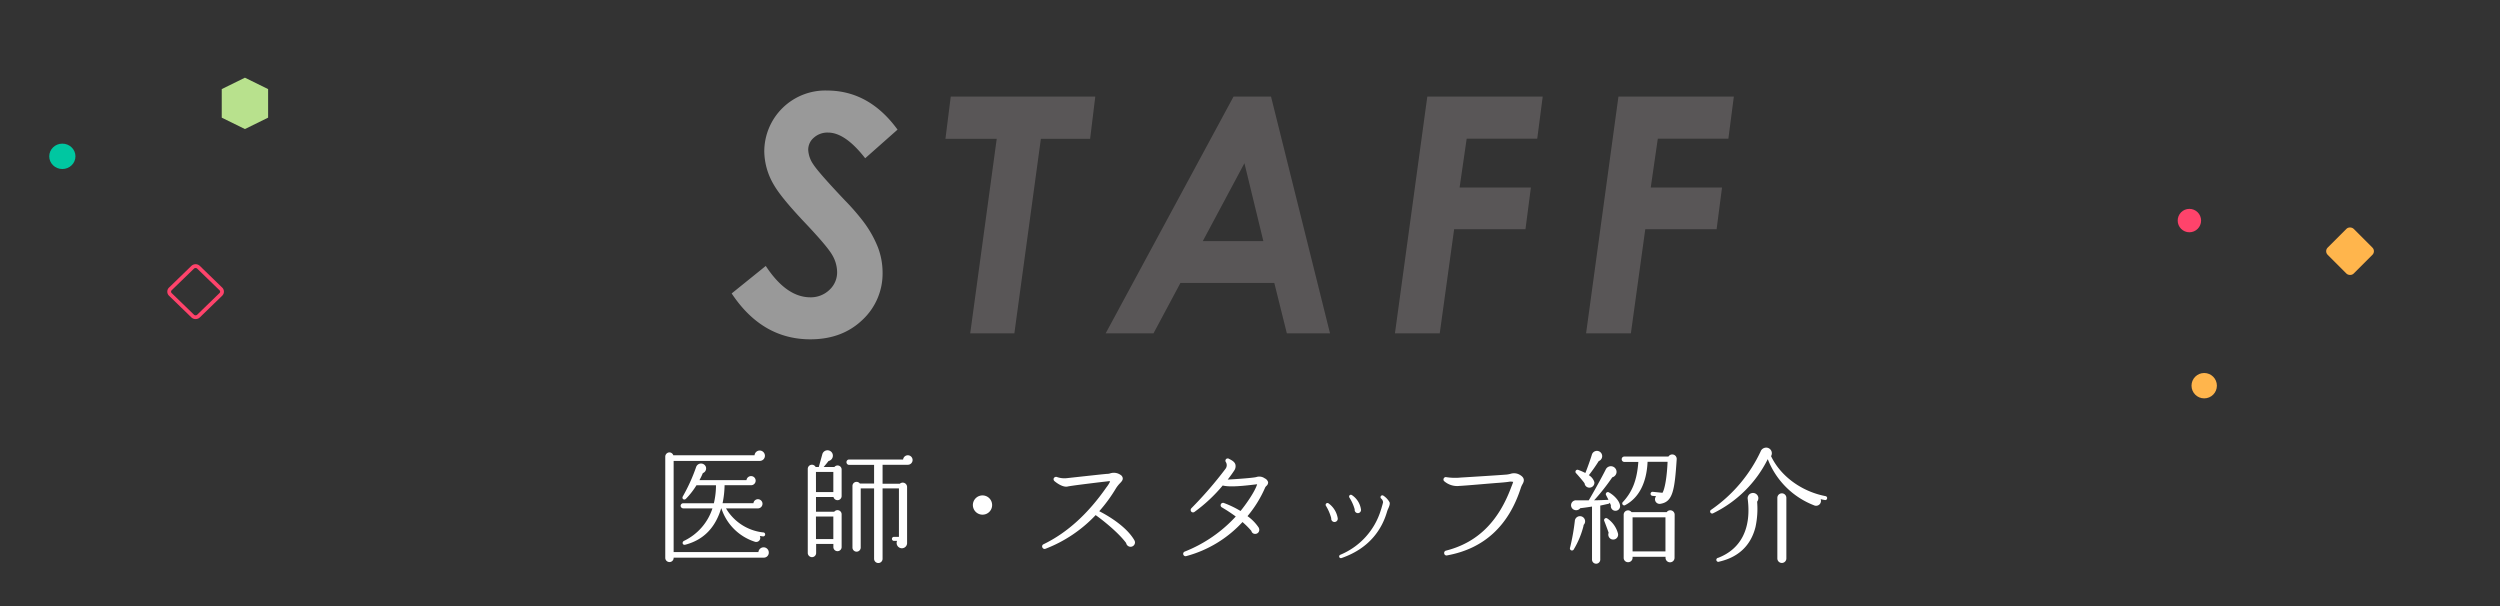 <svg xmlns="http://www.w3.org/2000/svg" viewBox="0 0 660 160"><rect x="0" y="0" width="660" height="160" fill="#333333" stroke="none"/><defs><style>.cls-1{fill:none;}.cls-2{opacity:0.5;}.cls-3{fill:#fff;}.cls-4{fill:#807a7b;}.cls-5{fill:#ffb54c;}.cls-6{fill:#ff436b;}.cls-7{fill:#00c7a1;}.cls-8{fill:#b8e18d;}</style></defs><title>title</title><g id="レイヤー_2" data-name="レイヤー 2"><g id="title"><rect class="cls-1" width="660" height="160"/><g class="cls-2"><path class="cls-3" d="M236.95,34.22l-8.54,7.56Q223.14,35,218.6,35a5.38,5.38,0,0,0-3.74,1.34,4.17,4.17,0,0,0-1.49,3.21,7.34,7.34,0,0,0,1.36,3.87q1.36,2.12,8.24,9.39a62.7,62.7,0,0,1,4.8,5.48,29.2,29.2,0,0,1,4,7A18.8,18.8,0,0,1,233,71.86a16.72,16.72,0,0,1-5.35,12.62q-5.35,5.1-13.72,5.1-12.74,0-20.77-12.11l9-7.26q5.44,8.28,11.77,8.28a7.09,7.09,0,0,0,5.08-2A6.26,6.26,0,0,0,221,71.81a9.05,9.05,0,0,0-1.25-4.42q-1.25-2.25-7.16-8.5-6.24-6.58-8.2-9.94A17.72,17.72,0,0,1,201.77,40a16.11,16.11,0,0,1,16.61-16.1Q229.47,23.94,236.95,34.22Z"/><path class="cls-4" d="M251,25.51h38.15l-1.36,11.13h-13l-7,51.36H256.14l7-51.36H249.6Z"/><path class="cls-4" d="M325.65,25.51h9.9L351.12,88H339.73l-3.31-13.3H311.63L304.52,88H291.9Zm7.88,38.15-5-20.58-11,20.58Z"/><path class="cls-4" d="M376.81,25.51h30.46L405.83,36.6H387.2l-1.87,12.91h18.82l-1.43,11H383.89L380.09,88H368.27Z"/><path class="cls-4" d="M427.27,25.51h30.46L456.29,36.6H437.66l-1.87,12.91h18.82l-1.43,11H434.35L430.55,88H418.73Z"/></g><rect class="cls-5" x="615.56" y="61.47" width="9.7" height="9.7" rx="1.34" ry="1.34" transform="translate(134.82 458.12) rotate(-45)"/><circle class="cls-5" cx="581.91" cy="101.82" r="3.35"/><circle class="cls-6" cx="578" cy="58.23" r="3.09"/><path class="cls-6" d="M51.63,70.75a.61.61,0,0,1,.43.17l5.89,5.71a.51.51,0,0,1,0,.74l-5.89,5.71a.62.62,0,0,1-.85,0l-5.89-5.71a.51.51,0,0,1,0-.74l5.89-5.71a.61.61,0,0,1,.43-.17m0-1a1.61,1.61,0,0,0-1.12.45l-5.89,5.71a1.5,1.5,0,0,0,0,2.17l5.89,5.71a1.62,1.62,0,0,0,2.24,0l5.89-5.71a1.5,1.5,0,0,0,0-2.17l-5.89-5.71a1.61,1.61,0,0,0-1.12-.45Z"/><ellipse class="cls-7" cx="16.46" cy="41.27" rx="3.46" ry="3.35"/><polygon class="cls-8" points="58.54 23.52 58.54 31.06 64.66 34.07 70.78 31.06 70.78 23.52 64.66 20.51 58.54 23.52"/><path class="cls-3" d="M201.57,147.22H177.84a1.09,1.09,0,0,1-1.09,1.16,1.11,1.11,0,0,1-1.12-1.09V120.55a1.13,1.13,0,0,1,1.12-1.12,1.1,1.1,0,0,1,1,.76h21.45a1.37,1.37,0,0,1,1.35-1.25,1.39,1.39,0,0,1,1.39,1.35,1.36,1.36,0,0,1-1.42,1.39H177.84v24.06h22.38a1.4,1.4,0,0,1,1.39-1.25,1.37,1.37,0,0,1,1.35,1.39A1.31,1.31,0,0,1,201.57,147.22Zm-.1-5.61a8.28,8.28,0,0,1-.89-.13,1.08,1.08,0,0,1-1.35,1.52,13.69,13.69,0,0,1-8.78-8.78h-.07c-1.42,4.69-4.26,8.19-9.41,9.57-.83.23-1-.69-.4-1a14.44,14.44,0,0,0,7.52-8.58h-7.72a.72.72,0,0,1-.69-.69.69.69,0,0,1,.69-.66h8.09a20.41,20.41,0,0,0,.56-4.75h-5.15a20.67,20.67,0,0,1-2.77,3.56c-.5.5-1.19,0-.83-.63a46.13,46.13,0,0,0,3.5-7.72,1.37,1.37,0,0,1,2.57-.1,1.32,1.32,0,0,1-.79,1.68,16.25,16.25,0,0,1-.89,1.85h12.41a1.22,1.22,0,0,1,1.22-1.06,1.2,1.2,0,0,1,0,2.41h-7a24.9,24.9,0,0,1-.53,4.75h8.15a1.19,1.19,0,0,1,1.19-1.06A1.21,1.21,0,0,1,201.3,133a1.23,1.23,0,0,1-1.25,1.22h-8.38a13,13,0,0,0,9.83,6.34.51.51,0,0,1,.5.53A.52.52,0,0,1,201.47,141.61Z"/><path class="cls-3" d="M222.19,144.42a1.09,1.09,0,1,1-2.18,0v-.83h-4.55V146a1.1,1.1,0,0,1-1.09,1.09,1.13,1.13,0,0,1-1.12-1.09V123.79a1.1,1.1,0,0,1,2.08-.5h.83l.92-3.33a1.42,1.42,0,0,1,2.8.33,1.45,1.45,0,0,1-1.15,1.42c-.4.53-.89,1.12-1.29,1.58h2.84a1.07,1.07,0,0,1,1.91.69v7a1.09,1.09,0,0,1-2.15.23h-4.62v3.89h4.82a1.09,1.09,0,0,1,1.95.66Zm-6.77-14.52H220v-5.31h-4.59Zm0,12.41H220v-5.94h-4.59Zm24.26-19.6H233v5h4.55a1.15,1.15,0,0,1,1.92.83v14.75a1.37,1.37,0,0,1-1.39,1.45,1.39,1.39,0,0,1-1.25-1.95H236a.53.53,0,1,1,0-1.06h1.32V128.94H233v18.58a1.12,1.12,0,1,1-2.24,0V128.94h-3.53v15.61a1.09,1.09,0,0,1-2.18,0V128.31a1.08,1.08,0,0,1,1.95-.66h3.76v-4.92h-6.6a.7.7,0,0,1-.69-.73.68.68,0,0,1,.69-.69h14.26a1.26,1.26,0,0,1,1.25-1.12,1.25,1.25,0,0,1,0,2.51Z"/><path class="cls-3" d="M259.38,135.87a2.54,2.54,0,1,1,2.54-2.54A2.52,2.52,0,0,1,259.38,135.87Z"/><path class="cls-3" d="M298.49,144.35a1.2,1.2,0,0,1-1.19-1c-2.25-3-6.63-6.37-8.05-7.36A35.94,35.94,0,0,1,276,144.88a.64.64,0,0,1-.83-.4.61.61,0,0,1,.3-.79c6.4-3.1,11.88-8.22,16.6-15a8,8,0,0,0,1-1.58c-.23-.17-.73,0-1,0-.92.1-9,1.06-10.17,1.32-1.39.33-3.17-1.12-3.53-1.42a.67.67,0,0,1-.2-.69.68.68,0,0,1,.83-.4,5.92,5.92,0,0,0,2.77.3l3-.33c3.07-.33,6.9-.76,7.53-.79A2.9,2.9,0,0,0,293,125a3.09,3.09,0,0,1,2.81.36,1.21,1.21,0,0,1,.59.83c.07.53-.26.89-.69,1.35a7.89,7.89,0,0,0-1.12,1.42,39.63,39.63,0,0,1-4.39,6c2,1,7.13,3.93,9.27,7.66a1.26,1.26,0,0,1,.17.63A1.17,1.17,0,0,1,298.49,144.35Z"/><path class="cls-3" d="M334.33,128.28a2.44,2.44,0,0,0-.3.36,30.66,30.66,0,0,1-4.69,7.62,11.65,11.65,0,0,1,2.94,3,1.37,1.37,0,0,1,.17.63,1.07,1.07,0,0,1-1.09,1.06,1,1,0,0,1-1-.79,22.46,22.46,0,0,0-2.34-2.34,31.11,31.11,0,0,1-14.88,9,.63.63,0,0,1-.4-1.19,36.53,36.53,0,0,0,13.5-9.27,40.27,40.27,0,0,0-3.66-2.41.64.64,0,0,1-.3-.76.63.63,0,0,1,.83-.4,26.28,26.28,0,0,1,4.39,2.11c1.25-1.52,3.76-5,4.39-7.06l-1.09.13c-4.16.5-6.63.56-8,.2a41.07,41.07,0,0,1-7.49,7,.65.65,0,0,1-.79-.07.67.67,0,0,1,0-.92,102.83,102.83,0,0,0,9-10.4,1.56,1.56,0,0,0,.13-1.75.63.63,0,0,1,.1-.89.65.65,0,0,1,.73,0c.69.36,1.49.76,1.68,1.55a2,2,0,0,1-.36,1.58c-.4.63-1,1.45-1.68,2.34,1.85-.1,6.4-.4,7.53-.66a2.48,2.48,0,0,1,2.24.33,1.62,1.62,0,0,1,.89,1A1.18,1.18,0,0,1,334.33,128.28Z"/><path class="cls-3" d="M352.31,137.81a.87.87,0,0,1-.86-1,12.29,12.29,0,0,0-1.42-3.3.48.48,0,0,1,.69-.63,6,6,0,0,1,2.44,3.93A.87.87,0,0,1,352.31,137.81Zm14.19-3.56a5.61,5.61,0,0,0-.33.86c-1.19,4.09-4.19,9.51-12,12.21a.45.45,0,0,1-.59-.23.47.47,0,0,1,.26-.63,18.65,18.65,0,0,0,10.73-11.88c.07-.2.17-.5.2-.66.17-.56.33-1.12.36-1.32a1.4,1.4,0,0,0-.53-1,.48.48,0,0,1,0-.69.46.46,0,0,1,.59-.07,5,5,0,0,1,1.65,1.75C367,133,366.8,133.59,366.5,134.25Zm-8,1.22a.86.86,0,0,1-.86-1,11.44,11.44,0,0,0-1.39-3.1.5.5,0,0,1,0-.56.47.47,0,0,1,.66-.1,5.47,5.47,0,0,1,2.38,3.73A.85.85,0,0,1,358.55,135.47Z"/><path class="cls-3" d="M401.51,128.77c-3.23,10.1-9.8,16.11-19.51,17.86a.6.6,0,0,1-.73-.53.62.62,0,0,1,.46-.73c8.61-2.18,14-8,17.26-16.83.1-.23.4-1,.49-1.32a3,3,0,0,0-1.32,0c-.79.1-1.52.17-2.34.23-3.1.23-8.88.76-10.5.83a5.24,5.24,0,0,1-4.06-1.25.58.58,0,0,1-.17-.56.62.62,0,0,1,.76-.5,14.81,14.81,0,0,0,3.83.1c1.78-.1,10.26-.63,12.11-.79a7.66,7.66,0,0,0,.92-.17,3,3,0,0,1,2.61.3c1.52.92.89,1.95.53,2.57A5.35,5.35,0,0,0,401.51,128.77Z"/><path class="cls-3" d="M418.08,138.71A22.91,22.91,0,0,1,415.5,145a.53.53,0,0,1-1-.43,57,57,0,0,0,1.25-7,1.36,1.36,0,1,1,2.28,1.06Zm8.12-3.89a1.24,1.24,0,0,1-.92-1.42l-.3-.69a.52.52,0,0,1-.4.3c-.59.13-1.55.36-2.11.46v14.26a1.09,1.09,0,1,1-2.18,0v-14c-.79.13-2.34.36-3.1.43a1.37,1.37,0,0,1-1.95.23,1.3,1.3,0,0,1,.86-2.31c1,0,2.57,0,3.33,0,1.06-1.75,3.63-6.4,4.49-8.15a1.5,1.5,0,0,1,2.84.83,1.52,1.52,0,0,1-1.12,1.25,56.22,56.22,0,0,1-4.79,6.07c1.16,0,3.07-.1,3.79-.13l-.63-1.22a.54.54,0,0,1,.76-.73c1.42.79,2.74,2.24,2.91,3.4A1.21,1.21,0,0,1,426.2,134.81Zm-4.13-13.1a44.5,44.5,0,0,1-2.61,3.73,3.28,3.28,0,0,1,1.45,1.82,1.29,1.29,0,0,1-1.09,1.45,1.27,1.27,0,0,1-1.49-1.12c-.46-.66-1.75-2.15-2.24-2.67a.53.53,0,0,1,.53-.89,14.59,14.59,0,0,1,1.91.83c.53-1.25,1.45-3.89,1.75-4.92a1.39,1.39,0,1,1,1.78,1.78Zm3.4,20.66a1.32,1.32,0,0,1-.79-1.72c-.2-.63-.86-2.41-1.16-3.14a.54.54,0,0,1,.79-.66,6.93,6.93,0,0,1,2.84,4A1.29,1.29,0,0,1,425.47,142.37ZM438.38,133a1.22,1.22,0,0,1-1.16-2l-1-.1a.53.53,0,0,1,.13-1.06l2.54.26c.63-1,1.19-4.22,1.35-8.19h-5.28c-.26,5.74-2.41,9.64-6,11.49a.52.52,0,0,1-.5-.89c2.34-2.54,3.7-5.54,4.06-10.56h-3.7a.7.7,0,0,1-.69-.73.68.68,0,0,1,.69-.69h11.65a1.18,1.18,0,0,1,2.18.69C442.11,129.4,441.64,132.47,438.38,133Zm3.7,14.26a1.19,1.19,0,0,1-2.38,0V147H431v.3a1.17,1.17,0,0,1-1.19,1.12,1.14,1.14,0,0,1-1.16-1.12V135.87a1.15,1.15,0,0,1,2.08-.66H440a1.16,1.16,0,0,1,2.11.66ZM431,145.57h8.68v-9H431Z"/><path class="cls-3" d="M481.74,132a10.61,10.61,0,0,1-1.09-.23,1.29,1.29,0,0,1-1.78,1.62,21.35,21.35,0,0,1-12.18-12.18,31.48,31.48,0,0,1-14.42,14.29.53.53,0,1,1-.53-.92,38.6,38.6,0,0,0,13.2-15.68,1.57,1.57,0,0,1,1-.69,1.49,1.49,0,0,1,1.62,2.21c2.41,5.12,7.89,9.31,14.39,10.56a.51.51,0,0,1,.4.63A.48.48,0,0,1,481.74,132Zm-17.86.43a22.73,22.73,0,0,1-.43,6.7c-1.25,5-4.62,8-9.57,9.14a.53.53,0,1,1-.3-1c5.78-2.21,8.84-7.43,7.82-15.51a1.37,1.37,0,0,1,1.06-1.58,1.43,1.43,0,0,1,1.72,1.06A1.47,1.47,0,0,1,463.88,132.44Zm7.72,15a1.19,1.19,0,0,1-2.38,0v-16a1.19,1.19,0,0,1,2.38,0Z"/></g></g></svg>